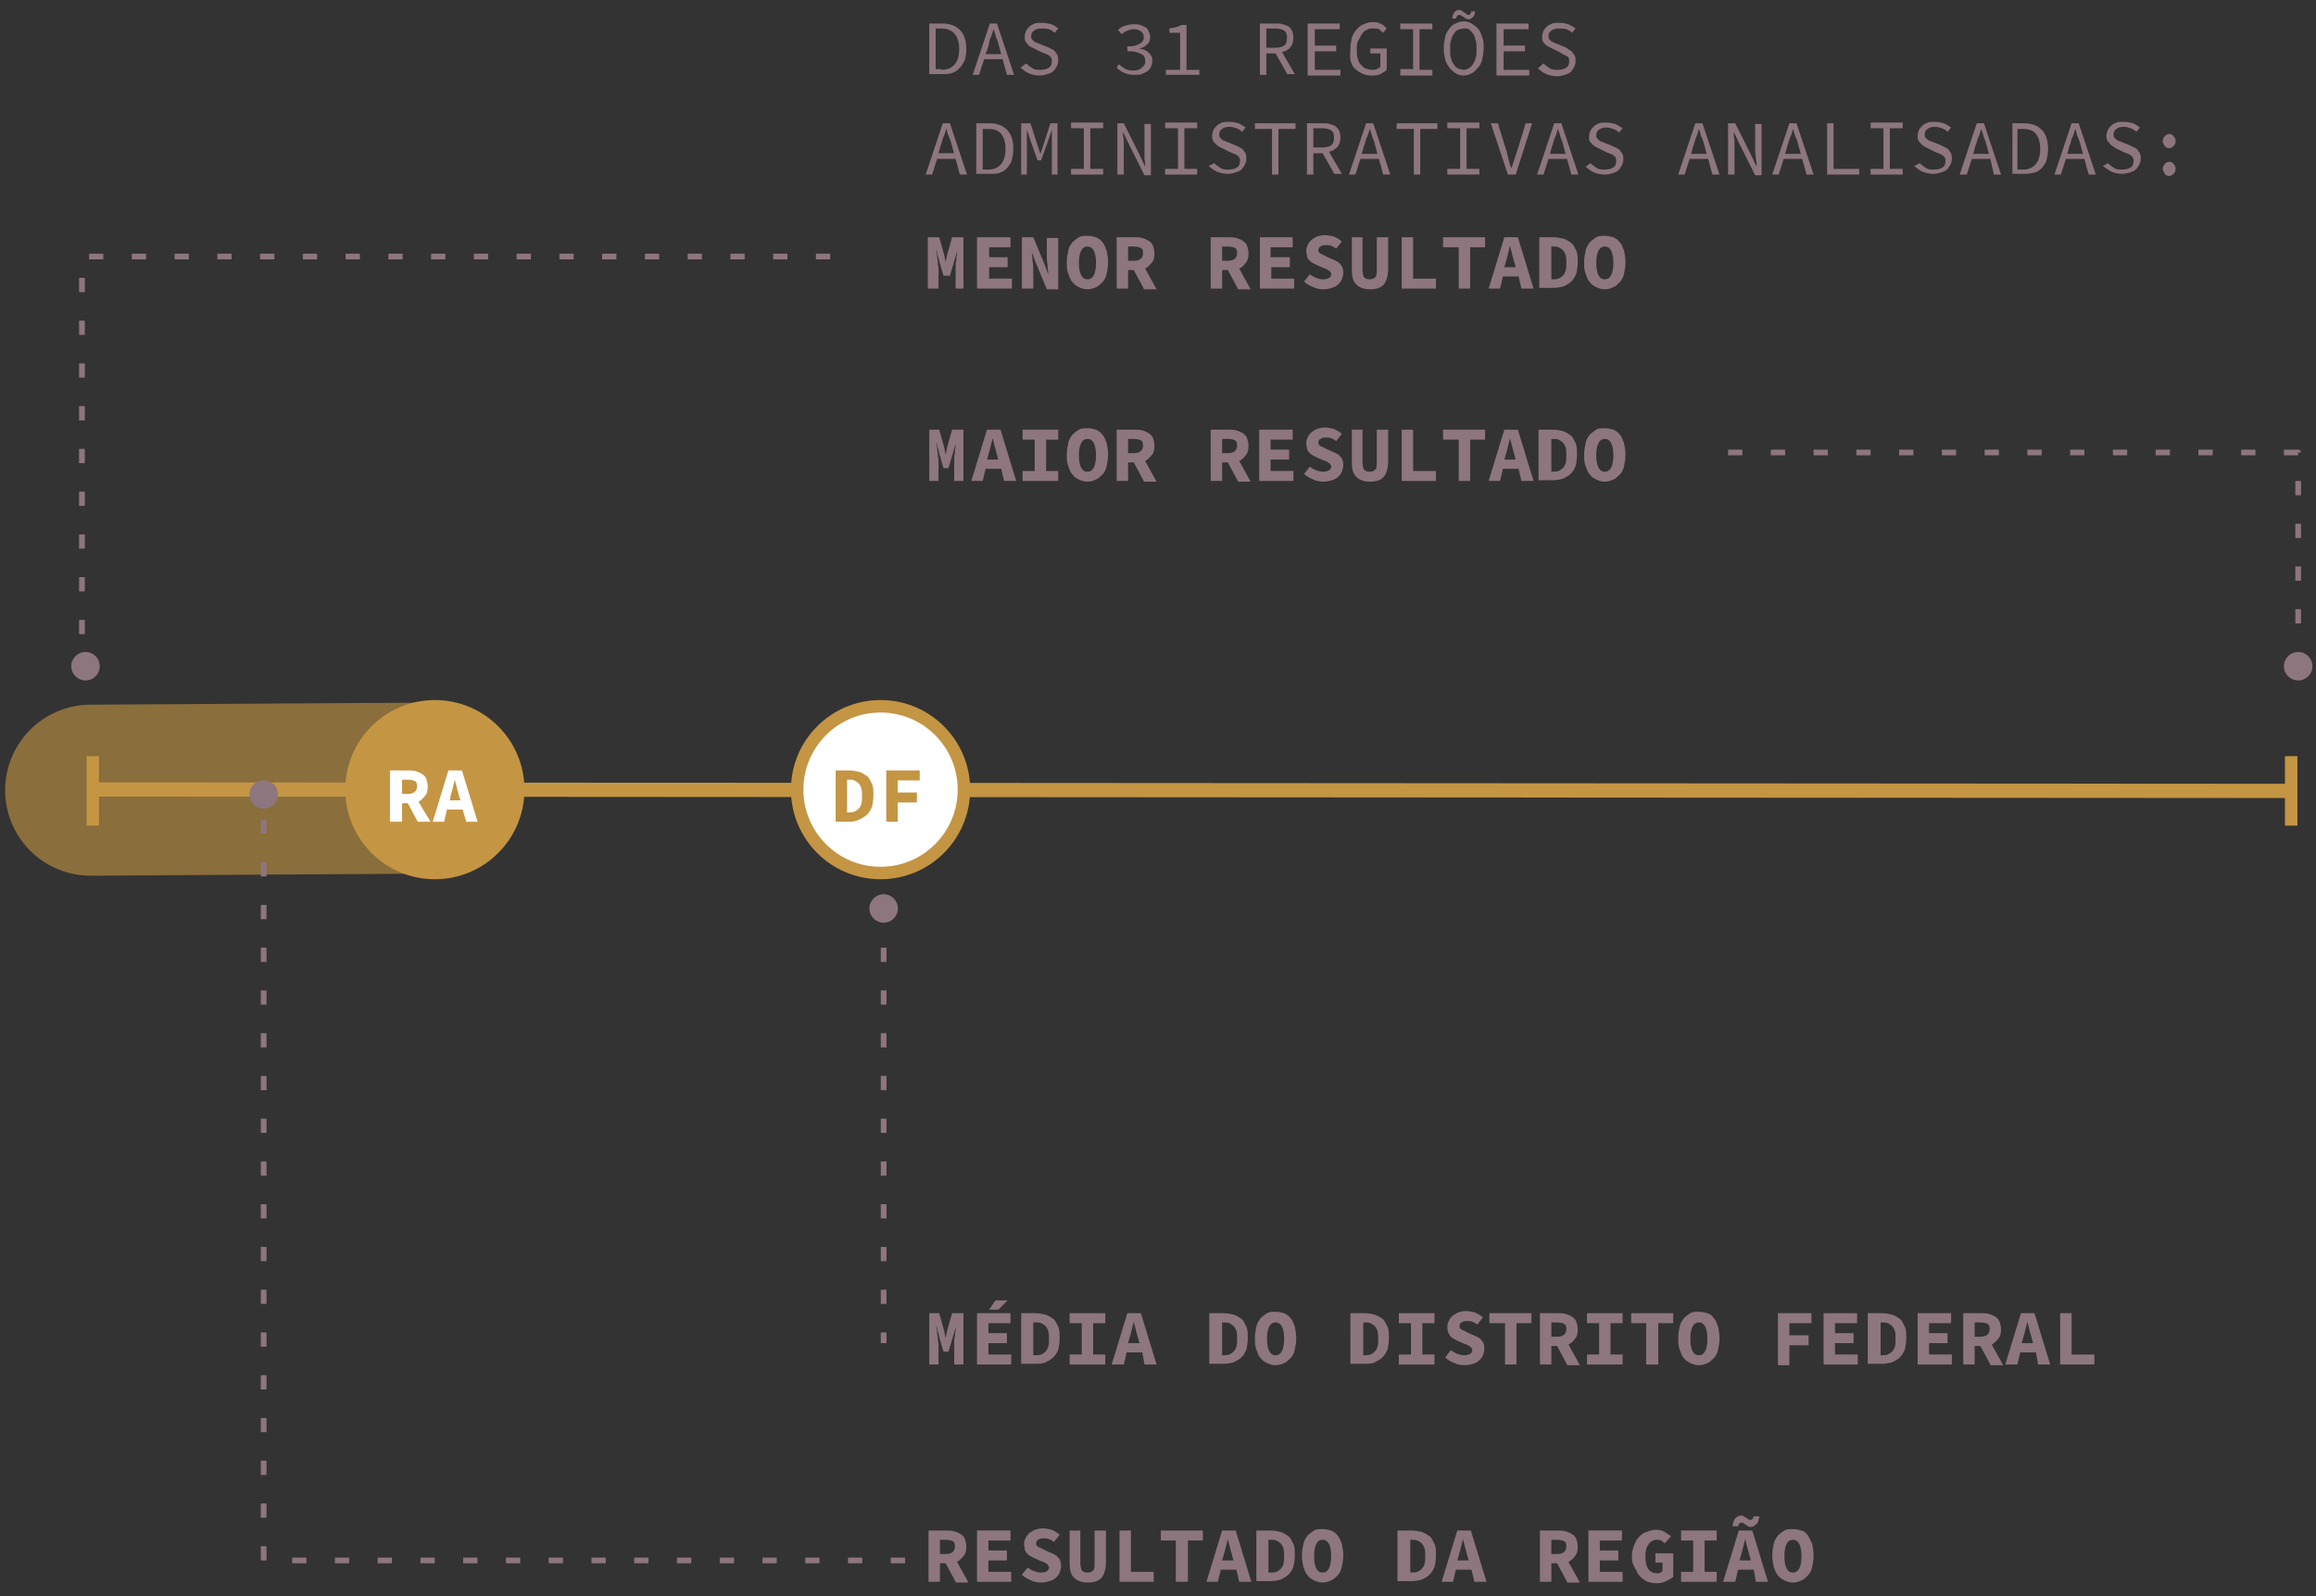 <?xml version="1.0" encoding="utf-8"?>
<!-- Generator: Adobe Illustrator 24.1.2, SVG Export Plug-In . SVG Version: 6.00 Build 0)  -->
<svg version="1.1" id="Layer_1" xmlns="http://www.w3.org/2000/svg" xmlns:xlink="http://www.w3.org/1999/xlink" x="0px" y="0px"
	 viewBox="0 0 325 224" style="enable-background:new 0 0 325 224;" xml:space="preserve">
<rect x="0" y="0" width="325" height="224" fill="#333333" stroke="none"/>
<style type="text/css">
	.st0{fill:none;stroke:#C49543;stroke-width:2;}
	.st1{fill:none;stroke:#C49543;stroke-width:1.75;stroke-linecap:square;}
	.st2{opacity:0.604;fill:none;stroke:#C49543;stroke-width:24;stroke-linecap:round;enable-background:new    ;}
	.st3{fill-rule:evenodd;clip-rule:evenodd;fill:#FFFFFF;stroke:#C49543;stroke-width:1.75;}
	.st4{enable-background:new    ;}
	.st5{fill:#C49543;}
	.st6{fill-rule:evenodd;clip-rule:evenodd;fill:#C49543;stroke:#C49543;stroke-width:1.75;}
	.st7{fill:#FFFFFF;}
	.st8{fill:#8D767E;}
	.st9{fill:none;stroke:#8D767E;stroke-width:0.8;stroke-linejoin:round;stroke-dasharray:2,4;}
	.st10{fill-rule:evenodd;clip-rule:evenodd;fill:#8D767E;}
</style>
<desc>Created with Sketch.</desc>
<g id="Page-1">
	<g id="_x32_020-07-30_x5F_como-ler-df" transform="translate(-966, -773)">
		<g id="Group-44" transform="translate(976, 772)">
			<g id="Group-22">
				<g id="Group-9">
					<g id="Group-20" transform="translate(2.319, 97)">
						<line id="Line-8-Copy-5" class="st0" x1="309.7" y1="15" x2="0.4" y2="14.8"/>
						<line id="Line-8-Copy" class="st1" x1="0.7" y1="11" x2="0.7" y2="19"/>
						<line id="Line-8-Copy-2" class="st1" x1="309.2" y1="11" x2="309.2" y2="19"/>
						<line id="Line-8-Copy-3" class="st2" x1="49.1" y1="14.6" x2="0.4" y2="14.9"/>
						<g id="estado" transform="translate(97.223, 0)">
							<g id="Group-14" transform="translate(0, 0.421)">
								<g id="pin-domain_x2F_1-copy" transform="translate(0.526, 0.421)">
									<g id="Group-18-Copy" transform="translate(0.898, 0.481)">
										<circle id="Oval-Copy" class="st3" cx="12.6" cy="13.5" r="11.7"/>
										<g class="st4">
											<path class="st5" d="M6.3,10.8h1.9c0.5,0,1,0.1,1.4,0.2s0.8,0.4,1.1,0.6s0.5,0.7,0.7,1.1s0.2,1,0.2,1.6s-0.1,1.2-0.2,1.6
												c-0.2,0.5-0.4,0.8-0.7,1.1c-0.3,0.3-0.7,0.5-1.1,0.7S8.8,18,8.3,18h-2V10.8z M8.1,16.7c0.3,0,0.5,0,0.8-0.1
												c0.2-0.1,0.4-0.2,0.6-0.4c0.2-0.2,0.3-0.4,0.4-0.7c0.1-0.3,0.1-0.7,0.1-1.1c0-0.4,0-0.8-0.1-1.1s-0.2-0.5-0.4-0.7
												c-0.2-0.2-0.4-0.3-0.6-0.4s-0.5-0.1-0.8-0.1H7.9v4.6H8.1z"/>
											<path class="st5" d="M13.4,10.8h4.7v1.4H15v1.7h2.7v1.4H15V18h-1.6V10.8z"/>
										</g>
									</g>
								</g>
							</g>
						</g>
						<g id="capital-copy" transform="translate(34.574, 0)">
							<g id="Group-39" transform="translate(0.592, 0.111)">
								<g id="pin-domain_x2F_1-copy-2" transform="translate(0.04, 0.731)">
									<g id="Group-18-Copy_1_" transform="translate(0.898, 0.481)">
										<circle id="Oval-Copy_1_" class="st6" cx="12.6" cy="13.5" r="11.7"/>
										<g class="st4">
											<path class="st7" d="M10.2,18l-1.4-2.6H8V18H6.3v-7.2h2.5c0.4,0,0.7,0,1.1,0.1c0.3,0.1,0.6,0.2,0.9,0.4s0.5,0.4,0.6,0.7
												c0.1,0.3,0.2,0.6,0.2,1.1c0,0.5-0.1,1-0.4,1.3s-0.5,0.6-0.9,0.8L12,18H10.2z M8,14.1h0.8c0.9,0,1.3-0.4,1.3-1.1
												c0-0.4-0.1-0.6-0.3-0.7c-0.2-0.1-0.5-0.2-1-0.2H8V14.1z"/>
											<path class="st7" d="M16.5,16.3h-2.2L13.9,18h-1.6l2.2-7.2h1.9l2.2,7.2H17L16.5,16.3z M16.2,15L16,14.4
												c-0.1-0.4-0.2-0.7-0.3-1.1c-0.1-0.4-0.2-0.8-0.3-1.2h0c-0.1,0.4-0.2,0.8-0.3,1.2c-0.1,0.4-0.2,0.8-0.3,1.1L14.7,15H16.2z
												"/>
										</g>
									</g>
								</g>
							</g>
						</g>
					</g>
					<g class="st4">
						<path class="st8" d="M120.2,185.3h1.6l0.7,2.5l0.2,1h0l0.2-1l0.7-2.5h1.6v7.2h-1.3v-2.3c0-0.2,0-0.4,0-0.7
							c0-0.3,0-0.6,0.1-0.9c0-0.3,0-0.6,0.1-0.9c0-0.3,0-0.5,0.1-0.7h0l-0.6,2l-0.5,1.7h-0.7l-0.5-1.7l-0.5-2h0c0,0.2,0,0.4,0.1,0.7
							c0,0.3,0,0.6,0.1,0.9c0,0.3,0,0.6,0.1,0.9c0,0.3,0,0.5,0,0.7v2.3h-1.3V185.3z"/>
						<path class="st8" d="M127.1,185.3h4.7v1.4h-3.1v1.4h2.6v1.4h-2.6v1.6h3.2v1.4h-4.8V185.3z M130.1,184.8h-1.3l0.9-1.3h1.7
							L130.1,184.8z"/>
						<path class="st8" d="M133.4,185.3h1.9c0.5,0,1,0.1,1.4,0.2s0.8,0.4,1.1,0.6s0.5,0.7,0.7,1.1s0.2,1,0.2,1.6s-0.1,1.2-0.2,1.6
							c-0.2,0.5-0.4,0.8-0.7,1.1c-0.3,0.3-0.7,0.5-1.1,0.7s-0.9,0.2-1.4,0.2h-2V185.3z M135.3,191.2c0.3,0,0.5,0,0.8-0.1
							c0.2-0.1,0.4-0.2,0.6-0.4s0.3-0.4,0.4-0.7c0.1-0.3,0.1-0.7,0.1-1.1c0-0.4,0-0.8-0.1-1.1s-0.2-0.5-0.4-0.7
							c-0.2-0.2-0.4-0.3-0.6-0.4s-0.5-0.1-0.8-0.1H135v4.6H135.3z"/>
						<path class="st8" d="M140.1,191.1h1.7v-4.4h-1.7v-1.4h5v1.4h-1.7v4.4h1.7v1.4h-5V191.1z"/>
						<path class="st8" d="M150.3,190.8h-2.2l-0.4,1.7H146l2.2-7.2h1.9l2.2,7.2h-1.7L150.3,190.8z M149.9,189.5l-0.2-0.7
							c-0.1-0.4-0.2-0.7-0.3-1.1c-0.1-0.4-0.2-0.8-0.3-1.2h0c-0.1,0.4-0.2,0.8-0.3,1.2c-0.1,0.4-0.2,0.8-0.3,1.1l-0.2,0.7H149.9z"/>
						<path class="st8" d="M159.8,185.3h1.9c0.5,0,1,0.1,1.4,0.2s0.8,0.4,1.1,0.6s0.5,0.7,0.7,1.1c0.2,0.4,0.2,1,0.2,1.6
							s-0.1,1.2-0.2,1.6c-0.2,0.5-0.4,0.8-0.7,1.1s-0.7,0.5-1.1,0.7c-0.4,0.1-0.9,0.2-1.4,0.2h-2V185.3z M161.7,191.2
							c0.3,0,0.5,0,0.8-0.1c0.2-0.1,0.4-0.2,0.6-0.4s0.3-0.4,0.4-0.7c0.1-0.3,0.1-0.7,0.1-1.1c0-0.4,0-0.8-0.1-1.1s-0.2-0.5-0.4-0.7
							c-0.2-0.2-0.4-0.3-0.6-0.4c-0.2-0.1-0.5-0.1-0.8-0.1h-0.2v4.6H161.7z"/>
						<path class="st8" d="M169,192.6c-0.4,0-0.8-0.1-1.2-0.3c-0.4-0.2-0.7-0.4-0.9-0.7c-0.3-0.3-0.4-0.7-0.6-1.2s-0.2-1-0.2-1.6
							s0.1-1.1,0.2-1.6s0.3-0.8,0.6-1.2c0.3-0.3,0.6-0.5,0.9-0.7s0.7-0.2,1.2-0.2s0.8,0.1,1.2,0.2c0.4,0.2,0.7,0.4,0.9,0.7
							c0.3,0.3,0.4,0.7,0.6,1.2c0.1,0.5,0.2,1,0.2,1.6c0,0.6-0.1,1.1-0.2,1.6c-0.1,0.5-0.3,0.9-0.6,1.2c-0.3,0.3-0.6,0.6-0.9,0.7
							C169.8,192.5,169.4,192.6,169,192.6z M169,191.2c0.4,0,0.7-0.2,0.9-0.6c0.2-0.4,0.3-1,0.3-1.7c0-0.7-0.1-1.3-0.3-1.7
							c-0.2-0.4-0.5-0.6-0.9-0.6s-0.7,0.2-0.9,0.6s-0.3,1-0.3,1.7c0,0.7,0.1,1.3,0.3,1.7S168.6,191.2,169,191.2z"/>
						<path class="st8" d="M179.6,185.3h1.9c0.5,0,1,0.1,1.4,0.2c0.4,0.1,0.8,0.4,1.1,0.6s0.5,0.7,0.7,1.1s0.2,1,0.2,1.6
							s-0.1,1.2-0.2,1.6c-0.2,0.5-0.4,0.8-0.7,1.1s-0.7,0.5-1.1,0.7s-0.9,0.2-1.4,0.2h-2V185.3z M181.5,191.2c0.3,0,0.5,0,0.8-0.1
							c0.2-0.1,0.4-0.2,0.6-0.4c0.2-0.2,0.3-0.4,0.4-0.7c0.1-0.3,0.1-0.7,0.1-1.1c0-0.4,0-0.8-0.1-1.1s-0.2-0.5-0.4-0.7
							c-0.2-0.2-0.4-0.3-0.6-0.4s-0.5-0.1-0.8-0.1h-0.2v4.6H181.5z"/>
						<path class="st8" d="M186.3,191.1h1.7v-4.4h-1.7v-1.4h5v1.4h-1.7v4.4h1.7v1.4h-5V191.1z"/>
						<path class="st8" d="M193.6,190.5c0.3,0.2,0.6,0.4,0.9,0.5c0.3,0.1,0.6,0.2,1,0.2c0.4,0,0.6-0.1,0.8-0.2
							c0.2-0.1,0.3-0.3,0.3-0.5c0-0.1,0-0.2-0.1-0.3c-0.1-0.1-0.1-0.2-0.2-0.2c-0.1-0.1-0.2-0.1-0.3-0.2c-0.1-0.1-0.3-0.1-0.5-0.2
							l-0.9-0.4c-0.2-0.1-0.4-0.2-0.6-0.3s-0.4-0.3-0.5-0.4c-0.1-0.2-0.2-0.3-0.3-0.6s-0.1-0.4-0.1-0.7c0-0.3,0.1-0.6,0.2-0.8
							c0.1-0.3,0.3-0.5,0.5-0.7c0.2-0.2,0.5-0.3,0.8-0.5c0.3-0.1,0.7-0.2,1.1-0.2c0.4,0,0.9,0.1,1.3,0.2c0.4,0.2,0.8,0.4,1.1,0.7
							l-0.8,1c-0.2-0.2-0.5-0.3-0.7-0.4c-0.2-0.1-0.5-0.1-0.8-0.1c-0.3,0-0.6,0.1-0.7,0.2c-0.2,0.1-0.3,0.3-0.3,0.5
							c0,0.2,0.1,0.4,0.3,0.5c0.2,0.1,0.5,0.2,0.8,0.4l0.9,0.4c0.5,0.2,0.9,0.4,1.1,0.7c0.3,0.3,0.4,0.7,0.4,1.2
							c0,0.3-0.1,0.6-0.2,0.9s-0.3,0.5-0.5,0.7c-0.2,0.2-0.5,0.4-0.9,0.5c-0.3,0.1-0.7,0.2-1.2,0.2c-0.5,0-1-0.1-1.4-0.3
							c-0.5-0.2-0.9-0.4-1.3-0.8L193.6,190.5z"/>
						<path class="st8" d="M201.2,186.7H199v-1.4h5.9v1.4h-2.1v5.8h-1.6V186.7z"/>
						<path class="st8" d="M209.9,192.5l-1.4-2.6h-0.8v2.6h-1.6v-7.2h2.5c0.4,0,0.7,0,1.1,0.1c0.3,0.1,0.6,0.2,0.9,0.4
							s0.5,0.4,0.6,0.7s0.2,0.6,0.2,1.1c0,0.5-0.1,1-0.4,1.3c-0.2,0.3-0.5,0.6-0.9,0.8l1.6,2.9H209.9z M207.7,188.6h0.8
							c0.9,0,1.3-0.4,1.3-1.1c0-0.4-0.1-0.6-0.3-0.7c-0.2-0.1-0.5-0.2-1-0.2h-0.8V188.6z"/>
						<path class="st8" d="M212.7,191.1h1.7v-4.4h-1.7v-1.4h5v1.4H216v4.4h1.7v1.4h-5V191.1z"/>
						<path class="st8" d="M221,186.7h-2.1v-1.4h5.9v1.4h-2.1v5.8H221V186.7z"/>
						<path class="st8" d="M228.4,192.6c-0.4,0-0.8-0.1-1.2-0.3c-0.4-0.2-0.7-0.4-0.9-0.7c-0.3-0.3-0.4-0.7-0.6-1.2s-0.2-1-0.2-1.6
							s0.1-1.1,0.2-1.6s0.3-0.8,0.6-1.2c0.3-0.3,0.6-0.5,0.9-0.7s0.7-0.2,1.2-0.2s0.8,0.1,1.2,0.2s0.7,0.4,0.9,0.7
							c0.3,0.3,0.4,0.7,0.6,1.2c0.1,0.5,0.2,1,0.2,1.6c0,0.6-0.1,1.1-0.2,1.6c-0.1,0.5-0.3,0.9-0.6,1.2c-0.3,0.3-0.6,0.6-0.9,0.7
							C229.2,192.5,228.8,192.6,228.4,192.6z M228.4,191.2c0.4,0,0.7-0.2,0.9-0.6c0.2-0.4,0.3-1,0.3-1.7c0-0.7-0.1-1.3-0.3-1.7
							c-0.2-0.4-0.5-0.6-0.9-0.6s-0.7,0.2-0.9,0.6c-0.2,0.4-0.3,1-0.3,1.7c0,0.7,0.1,1.3,0.3,1.7C227.7,191,228,191.2,228.4,191.2z"
							/>
						<path class="st8" d="M239.5,185.3h4.7v1.4h-3.1v1.7h2.7v1.4h-2.7v2.8h-1.6V185.3z"/>
						<path class="st8" d="M245.9,185.3h4.7v1.4h-3.1v1.4h2.6v1.4h-2.6v1.6h3.2v1.4h-4.8V185.3z"/>
						<path class="st8" d="M252.2,185.3h1.9c0.5,0,1,0.1,1.4,0.2s0.8,0.4,1.1,0.6s0.5,0.7,0.7,1.1c0.2,0.4,0.2,1,0.2,1.6
							s-0.1,1.2-0.2,1.6c-0.2,0.5-0.4,0.8-0.7,1.1s-0.7,0.5-1.1,0.7c-0.4,0.1-0.9,0.2-1.4,0.2h-2V185.3z M254.1,191.2
							c0.3,0,0.5,0,0.8-0.1c0.2-0.1,0.4-0.2,0.6-0.4s0.3-0.4,0.4-0.7c0.1-0.3,0.1-0.7,0.1-1.1c0-0.4,0-0.8-0.1-1.1s-0.2-0.5-0.4-0.7
							c-0.2-0.2-0.4-0.3-0.6-0.4c-0.2-0.1-0.5-0.1-0.8-0.1h-0.2v4.6H254.1z"/>
						<path class="st8" d="M259.1,185.3h4.7v1.4h-3.1v1.4h2.6v1.4h-2.6v1.6h3.2v1.4h-4.8V185.3z"/>
						<path class="st8" d="M269.3,192.5l-1.4-2.6h-0.8v2.6h-1.6v-7.2h2.5c0.4,0,0.7,0,1.1,0.1c0.3,0.1,0.6,0.2,0.9,0.4
							c0.3,0.2,0.5,0.4,0.6,0.7s0.2,0.6,0.2,1.1c0,0.5-0.1,1-0.4,1.3s-0.5,0.6-0.9,0.8l1.6,2.9H269.3z M267.1,188.6h0.8
							c0.9,0,1.3-0.4,1.3-1.1c0-0.4-0.1-0.6-0.3-0.7c-0.2-0.1-0.5-0.2-1-0.2h-0.8V188.6z"/>
						<path class="st8" d="M275.7,190.8h-2.2l-0.4,1.7h-1.7l2.2-7.2h1.9l2.2,7.2h-1.7L275.7,190.8z M275.3,189.5l-0.2-0.7
							c-0.1-0.4-0.2-0.7-0.3-1.1c-0.1-0.4-0.2-0.8-0.3-1.2h0c-0.1,0.4-0.2,0.8-0.3,1.2s-0.2,0.8-0.3,1.1l-0.2,0.7H275.3z"/>
						<path class="st8" d="M279.1,185.3h1.6v5.8h3.2v1.4h-4.8V185.3z"/>
					</g>
					<g class="st4">
						<path class="st8" d="M124.1,223l-1.4-2.6h-0.8v2.6h-1.6v-7.2h2.5c0.4,0,0.7,0,1.1,0.1c0.3,0.1,0.6,0.2,0.9,0.4
							s0.5,0.4,0.6,0.7c0.1,0.3,0.2,0.6,0.2,1.1c0,0.5-0.1,1-0.4,1.3s-0.5,0.6-0.9,0.8l1.6,2.9H124.1z M121.9,219.1h0.8
							c0.9,0,1.3-0.4,1.3-1.1c0-0.4-0.1-0.6-0.3-0.7c-0.2-0.1-0.5-0.2-1-0.2h-0.8V219.1z"/>
						<path class="st8" d="M127.1,215.8h4.7v1.4h-3.1v1.4h2.6v1.4h-2.6v1.6h3.2v1.4h-4.8V215.8z"/>
						<path class="st8" d="M134.2,221c0.3,0.2,0.6,0.4,0.9,0.5c0.3,0.1,0.6,0.2,1,0.2c0.4,0,0.6-0.1,0.8-0.2
							c0.2-0.1,0.3-0.3,0.3-0.5c0-0.1,0-0.2-0.1-0.3c-0.1-0.1-0.1-0.2-0.2-0.2c-0.1-0.1-0.2-0.1-0.3-0.2c-0.1-0.1-0.3-0.1-0.5-0.2
							l-0.9-0.4c-0.2-0.1-0.4-0.2-0.6-0.3s-0.4-0.3-0.5-0.4c-0.1-0.2-0.3-0.3-0.3-0.6s-0.1-0.4-0.1-0.7c0-0.3,0.1-0.6,0.2-0.8
							c0.1-0.3,0.3-0.5,0.5-0.7s0.5-0.3,0.8-0.5c0.3-0.1,0.7-0.2,1.1-0.2c0.4,0,0.9,0.1,1.3,0.2c0.4,0.2,0.8,0.4,1.1,0.7l-0.8,1
							c-0.2-0.2-0.5-0.3-0.7-0.4c-0.2-0.1-0.5-0.1-0.8-0.1c-0.3,0-0.6,0.1-0.7,0.2c-0.2,0.1-0.3,0.3-0.3,0.5c0,0.2,0.1,0.4,0.3,0.5
							c0.2,0.1,0.5,0.2,0.8,0.4l0.9,0.4c0.5,0.2,0.9,0.4,1.1,0.7c0.3,0.3,0.4,0.7,0.4,1.2c0,0.3-0.1,0.6-0.2,0.9
							c-0.1,0.3-0.3,0.5-0.5,0.7c-0.2,0.2-0.5,0.4-0.9,0.5s-0.7,0.2-1.2,0.2c-0.5,0-1-0.1-1.4-0.3c-0.5-0.2-0.9-0.4-1.3-0.8
							L134.2,221z"/>
						<path class="st8" d="M140,215.8h1.6v4.6c0,0.4,0.1,0.8,0.2,1c0.2,0.2,0.4,0.3,0.8,0.3s0.6-0.1,0.8-0.3c0.2-0.2,0.2-0.6,0.2-1
							v-4.6h1.6v4.4c0,0.9-0.2,1.7-0.6,2.2c-0.4,0.5-1.1,0.7-1.9,0.7c-0.9,0-1.5-0.2-2-0.7s-0.6-1.2-0.6-2.2V215.8z"/>
						<path class="st8" d="M147.1,215.8h1.6v5.8h3.2v1.4h-4.8V215.8z"/>
						<path class="st8" d="M155,217.2h-2.1v-1.4h5.9v1.4h-2.1v5.8H155V217.2z"/>
						<path class="st8" d="M163.5,221.3h-2.2l-0.4,1.7h-1.6l2.2-7.2h1.9l2.2,7.2h-1.7L163.5,221.3z M163.1,220l-0.2-0.7
							c-0.1-0.4-0.2-0.7-0.3-1.1c-0.1-0.4-0.2-0.8-0.3-1.2h0c-0.1,0.4-0.2,0.8-0.3,1.2c-0.1,0.4-0.2,0.8-0.3,1.1l-0.2,0.7H163.1z"/>
						<path class="st8" d="M166.4,215.8h1.9c0.5,0,1,0.1,1.4,0.2s0.8,0.4,1.1,0.6s0.5,0.7,0.7,1.1c0.2,0.4,0.2,1,0.2,1.6
							s-0.1,1.2-0.2,1.6c-0.2,0.5-0.4,0.8-0.7,1.1s-0.7,0.5-1.1,0.7c-0.4,0.1-0.9,0.2-1.4,0.2h-2V215.8z M168.3,221.7
							c0.3,0,0.5,0,0.8-0.1c0.2-0.1,0.4-0.2,0.6-0.4s0.3-0.4,0.4-0.7c0.1-0.3,0.1-0.7,0.1-1.1c0-0.4,0-0.8-0.1-1.1s-0.2-0.5-0.4-0.7
							c-0.2-0.2-0.4-0.3-0.6-0.4c-0.2-0.1-0.5-0.1-0.8-0.1H168v4.6H168.3z"/>
						<path class="st8" d="M175.6,223.1c-0.4,0-0.8-0.1-1.2-0.3c-0.4-0.2-0.7-0.4-0.9-0.7c-0.3-0.3-0.4-0.7-0.6-1.2
							c-0.1-0.5-0.2-1-0.2-1.6s0.1-1.1,0.2-1.6c0.1-0.5,0.3-0.8,0.6-1.2c0.3-0.3,0.6-0.5,0.9-0.7s0.7-0.2,1.2-0.2
							c0.4,0,0.8,0.1,1.2,0.2c0.4,0.2,0.7,0.4,0.9,0.7c0.3,0.3,0.4,0.7,0.6,1.2c0.1,0.5,0.2,1,0.2,1.6c0,0.6-0.1,1.1-0.2,1.6
							s-0.3,0.9-0.6,1.2c-0.3,0.3-0.6,0.6-0.9,0.7C176.4,223,176,223.1,175.6,223.1z M175.6,221.7c0.4,0,0.7-0.2,0.9-0.6
							c0.2-0.4,0.3-1,0.3-1.7c0-0.7-0.1-1.3-0.3-1.7c-0.2-0.4-0.5-0.6-0.9-0.6c-0.4,0-0.7,0.2-0.9,0.6c-0.2,0.4-0.3,1-0.3,1.7
							c0,0.7,0.1,1.3,0.3,1.7C174.9,221.5,175.2,221.7,175.6,221.7z"/>
						<path class="st8" d="M186.2,215.8h1.9c0.5,0,1,0.1,1.4,0.2s0.8,0.4,1.1,0.6s0.5,0.7,0.7,1.1c0.2,0.4,0.2,1,0.2,1.6
							s-0.1,1.2-0.2,1.6c-0.2,0.5-0.4,0.8-0.7,1.1c-0.3,0.3-0.7,0.5-1.1,0.7c-0.4,0.1-0.9,0.2-1.4,0.2h-2V215.8z M188.1,221.7
							c0.3,0,0.5,0,0.8-0.1c0.2-0.1,0.4-0.2,0.6-0.4s0.3-0.4,0.4-0.7c0.1-0.3,0.1-0.7,0.1-1.1c0-0.4,0-0.8-0.1-1.1s-0.2-0.5-0.4-0.7
							c-0.2-0.2-0.4-0.3-0.6-0.4c-0.2-0.1-0.5-0.1-0.8-0.1h-0.2v4.6H188.1z"/>
						<path class="st8" d="M196.5,221.3h-2.2l-0.4,1.7h-1.6l2.2-7.2h1.9l2.2,7.2h-1.7L196.5,221.3z M196.1,220l-0.2-0.7
							c-0.1-0.4-0.2-0.7-0.3-1.1c-0.1-0.4-0.2-0.8-0.3-1.2h0c-0.1,0.4-0.2,0.8-0.3,1.2c-0.1,0.4-0.2,0.8-0.3,1.1l-0.2,0.7H196.1z"/>
						<path class="st8" d="M209.9,223l-1.4-2.6h-0.8v2.6h-1.6v-7.2h2.5c0.4,0,0.7,0,1.1,0.1c0.3,0.1,0.6,0.2,0.9,0.4
							s0.5,0.4,0.6,0.7s0.2,0.6,0.2,1.1c0,0.5-0.1,1-0.4,1.3c-0.2,0.3-0.5,0.6-0.9,0.8l1.6,2.9H209.9z M207.7,219.1h0.8
							c0.9,0,1.3-0.4,1.3-1.1c0-0.4-0.1-0.6-0.3-0.7c-0.2-0.1-0.5-0.2-1-0.2h-0.8V219.1z"/>
						<path class="st8" d="M212.9,215.8h4.7v1.4h-3.1v1.4h2.6v1.4h-2.6v1.6h3.2v1.4h-4.8V215.8z"/>
						<path class="st8" d="M219,219.5c0-0.6,0.1-1.1,0.3-1.6c0.2-0.5,0.4-0.9,0.7-1.2c0.3-0.3,0.6-0.6,1.1-0.7
							c0.4-0.2,0.8-0.3,1.3-0.3c0.5,0,0.9,0.1,1.2,0.3c0.3,0.2,0.6,0.4,0.9,0.6l-0.9,1c-0.2-0.2-0.3-0.3-0.5-0.4
							c-0.2-0.1-0.4-0.1-0.7-0.1c-0.2,0-0.5,0.1-0.6,0.2c-0.2,0.1-0.4,0.3-0.5,0.5s-0.3,0.4-0.3,0.7c-0.1,0.3-0.1,0.6-0.1,1
							c0,0.7,0.1,1.3,0.4,1.7c0.3,0.4,0.7,0.6,1.3,0.6c0.1,0,0.3,0,0.4-0.1c0.1,0,0.2-0.1,0.3-0.2v-1.2h-1V219h2.5v3.3
							c-0.2,0.2-0.6,0.4-1,0.6s-0.8,0.3-1.3,0.3s-0.9-0.1-1.3-0.2c-0.4-0.2-0.7-0.4-1-0.7c-0.3-0.3-0.5-0.7-0.7-1.1
							C219.1,220.6,219,220.1,219,219.5z"/>
						<path class="st8" d="M225.9,221.6h1.7v-4.4h-1.7v-1.4h5v1.4h-1.7v4.4h1.7v1.4h-5V221.6z"/>
						<path class="st8" d="M236.1,221.3h-2.2l-0.4,1.7h-1.7l2.2-7.2h1.9l2.2,7.2h-1.7L236.1,221.3z M235.7,215.3
							c-0.1,0-0.3,0-0.4-0.1c-0.1-0.1-0.2-0.1-0.3-0.2c-0.1-0.1-0.2-0.1-0.3-0.2c-0.1-0.1-0.2-0.1-0.3-0.1c-0.1,0-0.2,0-0.3,0.1
							s-0.1,0.2-0.2,0.4h-0.8c0.1-0.5,0.2-0.9,0.4-1.1c0.2-0.2,0.5-0.4,0.8-0.4c0.1,0,0.3,0,0.4,0.1c0.1,0.1,0.2,0.1,0.3,0.2
							s0.2,0.1,0.3,0.2c0.1,0.1,0.2,0.1,0.3,0.1c0.1,0,0.2,0,0.3-0.1c0.1-0.1,0.1-0.2,0.2-0.4h0.8c-0.1,0.5-0.2,0.9-0.4,1.1
							C236.2,215.1,236,215.3,235.7,215.3z M235.7,220l-0.2-0.7c-0.1-0.4-0.2-0.7-0.3-1.1c-0.1-0.4-0.2-0.8-0.3-1.2h0
							c-0.1,0.4-0.2,0.8-0.3,1.2s-0.2,0.8-0.3,1.1l-0.2,0.7H235.7z"/>
						<path class="st8" d="M241.6,223.1c-0.4,0-0.8-0.1-1.2-0.3c-0.4-0.2-0.7-0.4-0.9-0.7c-0.3-0.3-0.4-0.7-0.6-1.2
							c-0.1-0.5-0.2-1-0.2-1.6s0.1-1.1,0.2-1.6c0.1-0.5,0.3-0.8,0.6-1.2c0.3-0.3,0.6-0.5,0.9-0.7s0.7-0.2,1.2-0.2
							c0.4,0,0.8,0.1,1.2,0.2s0.7,0.4,0.9,0.7s0.4,0.7,0.6,1.2c0.1,0.5,0.2,1,0.2,1.6c0,0.6-0.1,1.1-0.2,1.6
							c-0.1,0.5-0.3,0.9-0.6,1.2c-0.3,0.3-0.6,0.6-0.9,0.7C242.4,223,242,223.1,241.6,223.1z M241.6,221.7c0.4,0,0.7-0.2,0.9-0.6
							s0.3-1,0.3-1.7c0-0.7-0.1-1.3-0.3-1.7s-0.5-0.6-0.9-0.6c-0.4,0-0.7,0.2-0.9,0.6c-0.2,0.4-0.3,1-0.3,1.7c0,0.7,0.1,1.3,0.3,1.7
							C240.9,221.5,241.2,221.7,241.6,221.7z"/>
					</g>
					<g id="Group-34" transform="translate(119, 0)">
						<g class="st4">
							<path class="st8" d="M1.2,34.3h1.6l0.7,2.5l0.2,1h0l0.2-1l0.7-2.5h1.6v7.2H5.1v-2.3c0-0.2,0-0.4,0-0.7c0-0.3,0-0.6,0.1-0.9
								c0-0.3,0-0.6,0.1-0.9c0-0.3,0-0.5,0.1-0.7h0l-0.6,2l-0.5,1.7H3.4l-0.5-1.7l-0.5-2h0c0,0.2,0,0.4,0.1,0.7c0,0.3,0,0.6,0.1,0.9
								c0,0.3,0,0.6,0.1,0.9c0,0.3,0,0.5,0,0.7v2.3H1.2V34.3z"/>
							<path class="st8" d="M8.1,34.3h4.7v1.4H9.8v1.4h2.6v1.4H9.8v1.6H13v1.4H8.1V34.3z"/>
							<path class="st8" d="M14.4,34.3h1.6l1.5,3.6l0.6,1.6h0c0-0.4-0.1-0.8-0.1-1.3c-0.1-0.5-0.1-0.9-0.1-1.3v-2.5h1.6v7.2h-1.6
								l-1.5-3.6l-0.6-1.6h0c0,0.4,0.1,0.8,0.1,1.3c0.1,0.5,0.1,0.9,0.1,1.3v2.5h-1.6V34.3z"/>
							<path class="st8" d="M23.6,41.6c-0.4,0-0.8-0.1-1.2-0.3c-0.4-0.2-0.7-0.4-0.9-0.7c-0.3-0.3-0.4-0.7-0.6-1.2s-0.2-1-0.2-1.6
								s0.1-1.1,0.2-1.6s0.3-0.8,0.6-1.2c0.3-0.3,0.6-0.5,0.9-0.7s0.7-0.2,1.2-0.2s0.8,0.1,1.2,0.2c0.4,0.2,0.7,0.4,0.9,0.7
								c0.3,0.3,0.4,0.7,0.6,1.2c0.1,0.5,0.2,1,0.2,1.6c0,0.6-0.1,1.1-0.2,1.6c-0.1,0.5-0.3,0.9-0.6,1.2c-0.3,0.3-0.6,0.6-0.9,0.7
								C24.4,41.5,24,41.6,23.6,41.6z M23.6,40.2c0.4,0,0.7-0.2,0.9-0.6c0.2-0.4,0.3-1,0.3-1.7c0-0.7-0.1-1.3-0.3-1.7
								c-0.2-0.4-0.5-0.6-0.9-0.6s-0.7,0.2-0.9,0.6c-0.2,0.4-0.3,1-0.3,1.7c0,0.7,0.1,1.3,0.3,1.7C22.9,40,23.2,40.2,23.6,40.2z"/>
							<path class="st8" d="M31.5,41.5l-1.4-2.6h-0.8v2.6h-1.6v-7.2h2.5c0.4,0,0.7,0,1.1,0.1c0.3,0.1,0.6,0.2,0.9,0.4
								s0.5,0.4,0.6,0.7c0.1,0.3,0.2,0.6,0.2,1.1c0,0.5-0.1,1-0.4,1.3s-0.5,0.6-0.9,0.8l1.6,2.9H31.5z M29.3,37.6h0.8
								c0.9,0,1.3-0.4,1.3-1.1c0-0.4-0.1-0.6-0.3-0.7c-0.2-0.1-0.5-0.2-1-0.2h-0.8V37.6z"/>
							<path class="st8" d="M44.7,41.5l-1.4-2.6h-0.8v2.6h-1.6v-7.2h2.5c0.4,0,0.7,0,1.1,0.1c0.3,0.1,0.6,0.2,0.9,0.4
								s0.5,0.4,0.6,0.7s0.2,0.6,0.2,1.1c0,0.5-0.1,1-0.4,1.3c-0.2,0.3-0.5,0.6-0.9,0.8l1.6,2.9H44.7z M42.5,37.6h0.8
								c0.9,0,1.3-0.4,1.3-1.1c0-0.4-0.1-0.6-0.3-0.7c-0.2-0.1-0.5-0.2-1-0.2h-0.8V37.6z"/>
							<path class="st8" d="M47.7,34.3h4.7v1.4h-3.1v1.4H52v1.4h-2.6v1.6h3.2v1.4h-4.8V34.3z"/>
							<path class="st8" d="M54.8,39.5c0.3,0.2,0.6,0.4,0.9,0.5c0.3,0.1,0.6,0.2,1,0.2c0.4,0,0.6-0.1,0.8-0.2
								c0.2-0.1,0.3-0.3,0.3-0.5c0-0.1,0-0.2-0.1-0.3c-0.1-0.1-0.1-0.2-0.2-0.2c-0.1-0.1-0.2-0.1-0.3-0.2c-0.1-0.1-0.3-0.1-0.5-0.2
								l-0.9-0.4c-0.2-0.1-0.4-0.2-0.6-0.3s-0.4-0.3-0.5-0.4c-0.1-0.2-0.3-0.3-0.3-0.6s-0.1-0.4-0.1-0.7c0-0.3,0.1-0.6,0.2-0.8
								c0.1-0.3,0.3-0.5,0.5-0.7c0.2-0.2,0.5-0.3,0.8-0.5c0.3-0.1,0.7-0.2,1.1-0.2c0.4,0,0.9,0.1,1.3,0.2c0.4,0.2,0.8,0.4,1.1,0.7
								l-0.8,1c-0.2-0.2-0.5-0.3-0.7-0.4c-0.2-0.1-0.5-0.1-0.8-0.1c-0.3,0-0.6,0.1-0.7,0.2c-0.2,0.1-0.3,0.3-0.3,0.5
								c0,0.2,0.1,0.4,0.3,0.5c0.2,0.1,0.5,0.2,0.8,0.4l0.9,0.4c0.5,0.2,0.9,0.4,1.1,0.7c0.3,0.3,0.4,0.7,0.4,1.2
								c0,0.3-0.1,0.6-0.2,0.9c-0.1,0.3-0.3,0.5-0.5,0.7c-0.2,0.2-0.5,0.4-0.9,0.5c-0.3,0.1-0.7,0.2-1.2,0.2c-0.5,0-1-0.1-1.4-0.3
								c-0.5-0.2-0.9-0.4-1.3-0.8L54.8,39.5z"/>
							<path class="st8" d="M60.6,34.3h1.6v4.6c0,0.4,0.1,0.8,0.2,1c0.2,0.2,0.4,0.3,0.8,0.3s0.6-0.1,0.8-0.3c0.2-0.2,0.2-0.6,0.2-1
								v-4.6h1.6v4.4c0,0.9-0.2,1.7-0.6,2.2s-1.1,0.7-1.9,0.7c-0.9,0-1.5-0.2-2-0.7s-0.6-1.2-0.6-2.2V34.3z"/>
							<path class="st8" d="M67.7,34.3h1.6v5.8h3.2v1.4h-4.8V34.3z"/>
							<path class="st8" d="M75.6,35.7h-2.1v-1.4h5.9v1.4h-2.1v5.8h-1.6V35.7z"/>
							<path class="st8" d="M84.1,39.8h-2.2l-0.4,1.7h-1.6l2.2-7.2H84l2.2,7.2h-1.7L84.1,39.8z M83.7,38.5l-0.2-0.7
								c-0.1-0.4-0.2-0.7-0.3-1.1c-0.1-0.4-0.2-0.8-0.3-1.2h0c-0.1,0.4-0.2,0.8-0.3,1.2c-0.1,0.4-0.2,0.8-0.3,1.1l-0.2,0.7H83.7z"/>
							<path class="st8" d="M87,34.3H89c0.5,0,1,0.1,1.4,0.2s0.8,0.4,1.1,0.6s0.5,0.7,0.7,1.1c0.2,0.4,0.2,1,0.2,1.6
								s-0.1,1.2-0.2,1.6c-0.2,0.5-0.4,0.8-0.7,1.1s-0.7,0.5-1.1,0.7c-0.4,0.1-0.9,0.2-1.4,0.2h-2V34.3z M88.9,40.2
								c0.3,0,0.5,0,0.8-0.1c0.2-0.1,0.4-0.2,0.6-0.4s0.3-0.4,0.4-0.7c0.1-0.3,0.1-0.7,0.1-1.1c0-0.4,0-0.8-0.1-1.1
								s-0.2-0.5-0.4-0.7c-0.2-0.2-0.4-0.3-0.6-0.4c-0.2-0.1-0.5-0.1-0.8-0.1h-0.2v4.6H88.9z"/>
							<path class="st8" d="M96.2,41.6c-0.4,0-0.8-0.1-1.2-0.3c-0.4-0.2-0.7-0.4-0.9-0.7c-0.3-0.3-0.4-0.7-0.6-1.2s-0.2-1-0.2-1.6
								s0.1-1.1,0.2-1.6s0.3-0.8,0.6-1.2c0.3-0.3,0.6-0.5,0.9-0.7s0.7-0.2,1.2-0.2s0.8,0.1,1.2,0.2c0.4,0.2,0.7,0.4,0.9,0.7
								c0.3,0.3,0.4,0.7,0.6,1.2c0.1,0.5,0.2,1,0.2,1.6c0,0.6-0.1,1.1-0.2,1.6c-0.1,0.5-0.3,0.9-0.6,1.2c-0.3,0.3-0.6,0.6-0.9,0.7
								C97,41.5,96.6,41.6,96.2,41.6z M96.2,40.2c0.4,0,0.7-0.2,0.9-0.6c0.2-0.4,0.3-1,0.3-1.7c0-0.7-0.1-1.3-0.3-1.7
								c-0.2-0.4-0.5-0.6-0.9-0.6s-0.7,0.2-0.9,0.6s-0.3,1-0.3,1.7c0,0.7,0.1,1.3,0.3,1.7S95.8,40.2,96.2,40.2z"/>
						</g>
						<g class="st4">
							<path class="st8" d="M1.4,4.3h1.8c1.1,0,1.9,0.3,2.5,0.9s0.9,1.5,0.9,2.7c0,0.6-0.1,1.1-0.2,1.5C6.2,9.8,6,10.2,5.7,10.5
								c-0.3,0.3-0.6,0.6-1,0.7c-0.4,0.2-0.9,0.2-1.4,0.2H1.4V4.3z M3.1,10.8C4,10.8,4.6,10.5,5,10c0.4-0.5,0.6-1.2,0.6-2.1
								c0-0.9-0.2-1.6-0.6-2.1C4.6,5.3,4,5,3.1,5H2.3v5.7H3.1z"/>
							<path class="st8" d="M11.7,9.3H9.1l-0.7,2.2H7.5l2.4-7.2h1l2.4,7.2h-1L11.7,9.3z M11.5,8.6l-0.3-1.1
								c-0.1-0.4-0.2-0.8-0.4-1.2c-0.1-0.4-0.2-0.8-0.4-1.2h0c-0.1,0.4-0.2,0.8-0.4,1.2S9.8,7.1,9.7,7.5L9.3,8.6H11.5z"/>
							<path class="st8" d="M15,9.9c0.3,0.3,0.6,0.5,0.9,0.7s0.7,0.2,1.1,0.2c0.5,0,0.9-0.1,1.2-0.3c0.3-0.2,0.4-0.5,0.4-0.9
								c0-0.2,0-0.3-0.1-0.5s-0.2-0.2-0.3-0.3c-0.1-0.1-0.3-0.2-0.4-0.2s-0.3-0.2-0.5-0.2l-1-0.5c-0.2-0.1-0.4-0.2-0.6-0.3
								c-0.2-0.1-0.4-0.2-0.5-0.4S15,7,14.9,6.8c-0.1-0.2-0.1-0.4-0.1-0.7c0-0.3,0.1-0.5,0.2-0.8c0.1-0.2,0.3-0.4,0.5-0.6
								c0.2-0.2,0.5-0.3,0.7-0.4c0.3-0.1,0.6-0.1,1-0.1c0.5,0,0.9,0.1,1.3,0.2s0.7,0.4,1,0.6l-0.5,0.6c-0.2-0.2-0.5-0.4-0.8-0.5
								S17.5,5,17.1,5c-0.4,0-0.8,0.1-1,0.3c-0.3,0.2-0.4,0.4-0.4,0.8c0,0.2,0,0.3,0.1,0.4c0.1,0.1,0.2,0.2,0.3,0.3
								c0.1,0.1,0.3,0.2,0.4,0.2c0.2,0.1,0.3,0.1,0.5,0.2l1,0.4c0.2,0.1,0.4,0.2,0.6,0.3c0.2,0.1,0.4,0.2,0.5,0.4s0.3,0.3,0.3,0.5
								c0.1,0.2,0.1,0.4,0.1,0.7c0,0.3-0.1,0.6-0.2,0.8s-0.3,0.5-0.5,0.7c-0.2,0.2-0.5,0.3-0.8,0.4s-0.7,0.2-1.1,0.2
								c-0.5,0-1-0.1-1.5-0.3s-0.8-0.5-1.2-0.8L15,9.9z"/>
							<path class="st8" d="M28,10c0.2,0.2,0.5,0.4,0.8,0.6c0.3,0.2,0.7,0.3,1.2,0.3c0.2,0,0.5,0,0.7-0.1c0.2-0.1,0.4-0.1,0.5-0.3
								c0.1-0.1,0.3-0.2,0.4-0.4c0.1-0.2,0.1-0.3,0.1-0.5c0-0.2,0-0.4-0.1-0.6c-0.1-0.2-0.2-0.3-0.4-0.4c-0.2-0.1-0.5-0.2-0.8-0.3
								c-0.3-0.1-0.7-0.1-1.2-0.1V7.5c0.4,0,0.8,0,1.1-0.1c0.3-0.1,0.5-0.2,0.7-0.3s0.3-0.3,0.4-0.4c0.1-0.2,0.1-0.3,0.1-0.5
								c0-0.3-0.1-0.6-0.4-0.8s-0.6-0.3-1-0.3c-0.3,0-0.6,0.1-0.9,0.2s-0.6,0.3-0.8,0.5l-0.5-0.6c0.3-0.3,0.6-0.5,1-0.6
								s0.8-0.2,1.2-0.2c0.3,0,0.6,0,0.9,0.1c0.3,0.1,0.5,0.2,0.7,0.3s0.4,0.3,0.5,0.6c0.1,0.2,0.2,0.5,0.2,0.8c0,0.4-0.1,0.8-0.4,1
								c-0.3,0.3-0.6,0.5-1.1,0.6v0c0.2,0.1,0.5,0.1,0.7,0.2c0.2,0.1,0.4,0.2,0.6,0.4c0.2,0.2,0.3,0.3,0.4,0.5
								c0.1,0.2,0.1,0.4,0.1,0.7c0,0.3-0.1,0.6-0.2,0.8c-0.1,0.2-0.3,0.5-0.5,0.6s-0.5,0.3-0.8,0.4c-0.3,0.1-0.6,0.1-1,0.1
								c-0.6,0-1.1-0.1-1.5-0.3c-0.4-0.2-0.7-0.4-1-0.7L28,10z"/>
							<path class="st8" d="M39.3,10.8v0.7h-4.7v-0.7h2V5.6h-1.5V5c0.4-0.1,0.7-0.1,1-0.2c0.3-0.1,0.5-0.2,0.7-0.3h0.7v6.3H39.3z"/>
							<path class="st8" d="M51.7,11.5l-1.7-3h-1.3v3h-0.9V4.3H50c0.4,0,0.7,0,1,0.1c0.3,0.1,0.6,0.2,0.8,0.3s0.4,0.4,0.5,0.6
								s0.2,0.6,0.2,0.9c0,0.6-0.1,1-0.4,1.4s-0.7,0.6-1.2,0.7l1.8,3.1H51.7z M48.7,7.7h1.2c0.6,0,1-0.1,1.3-0.3
								c0.3-0.2,0.4-0.6,0.4-1.1c0-0.5-0.1-0.8-0.4-1C50.9,5.1,50.5,5,49.9,5h-1.2V7.7z"/>
							<path class="st8" d="M54.6,4.3H59v0.8h-3.5v2.3h3v0.8h-3v2.6h3.6v0.8h-4.6V4.3z"/>
							<path class="st8" d="M60.5,7.9c0-0.6,0.1-1.1,0.2-1.6c0.2-0.5,0.4-0.9,0.7-1.2c0.3-0.3,0.6-0.6,1-0.7
								c0.4-0.2,0.8-0.3,1.3-0.3c0.2,0,0.5,0,0.7,0.1c0.2,0.1,0.4,0.1,0.5,0.2c0.2,0.1,0.3,0.2,0.4,0.3c0.1,0.1,0.2,0.2,0.3,0.3
								l-0.5,0.6c-0.2-0.2-0.4-0.3-0.6-0.5C64.3,5,64,5,63.7,5C63.3,5,63,5,62.8,5.2c-0.3,0.1-0.5,0.3-0.7,0.6
								c-0.2,0.3-0.3,0.6-0.5,0.9s-0.2,0.8-0.2,1.2c0,0.5,0,0.9,0.1,1.2c0.1,0.4,0.2,0.7,0.4,0.9s0.4,0.5,0.7,0.6s0.6,0.2,0.9,0.2
								c0.3,0,0.5,0,0.7-0.1c0.2-0.1,0.4-0.2,0.5-0.3V8.5h-1.4V7.8h2.3v3c-0.2,0.2-0.5,0.4-0.9,0.6c-0.4,0.2-0.8,0.2-1.3,0.2
								c-0.5,0-0.9-0.1-1.3-0.3s-0.7-0.4-1-0.7c-0.3-0.3-0.5-0.7-0.6-1.2S60.5,8.5,60.5,7.9z"/>
							<path class="st8" d="M67.5,10.7h1.8V5.1h-1.8V4.3h4.5v0.8h-1.8v5.7h1.8v0.8h-4.5V10.7z"/>
							<path class="st8" d="M76.4,11.6c-0.4,0-0.8-0.1-1.1-0.3c-0.3-0.2-0.6-0.4-0.9-0.8S74,9.9,73.8,9.4c-0.1-0.5-0.2-1-0.2-1.6
								c0-0.6,0.1-1.1,0.2-1.6c0.1-0.5,0.3-0.8,0.6-1.2c0.2-0.3,0.5-0.6,0.9-0.7c0.3-0.2,0.7-0.3,1.1-0.3c0.4,0,0.8,0.1,1.1,0.3
								c0.3,0.2,0.6,0.4,0.9,0.7s0.4,0.7,0.6,1.2s0.2,1,0.2,1.5c0,0.6-0.1,1.1-0.2,1.6s-0.3,0.9-0.6,1.2s-0.5,0.6-0.9,0.8
								S76.8,11.6,76.4,11.6z M76.4,10.8c0.3,0,0.5-0.1,0.7-0.2c0.2-0.1,0.4-0.3,0.6-0.6c0.2-0.3,0.3-0.6,0.4-0.9
								c0.1-0.4,0.1-0.8,0.1-1.2c0-0.4,0-0.9-0.1-1.2C78,6.3,77.9,6,77.7,5.7c-0.2-0.2-0.3-0.4-0.6-0.6C76.9,5,76.7,5,76.4,5
								c-0.3,0-0.5,0.1-0.8,0.2s-0.4,0.3-0.6,0.6c-0.2,0.2-0.3,0.6-0.4,0.9s-0.1,0.8-0.1,1.2c0,0.5,0,0.9,0.1,1.2
								c0.1,0.4,0.2,0.7,0.4,0.9c0.2,0.3,0.3,0.5,0.6,0.6S76.1,10.8,76.4,10.8z M77.1,3.7c-0.1,0-0.3,0-0.4-0.1s-0.2-0.1-0.3-0.2
								c-0.1-0.1-0.2-0.1-0.3-0.2s-0.2-0.1-0.3-0.1s-0.2,0-0.3,0.1c-0.1,0.1-0.1,0.2-0.2,0.4h-0.5c0-0.3,0.1-0.6,0.3-0.9
								c0.2-0.2,0.4-0.3,0.6-0.3c0.1,0,0.3,0,0.4,0.1s0.2,0.1,0.3,0.2c0.1,0.1,0.2,0.1,0.3,0.2C76.8,3,76.9,3.1,77,3.1
								c0.1,0,0.2,0,0.3-0.1c0.1-0.1,0.1-0.2,0.2-0.4H78c0,0.3-0.1,0.6-0.3,0.8C77.5,3.6,77.3,3.7,77.1,3.7z"/>
							<path class="st8" d="M81,4.3h4.5v0.8h-3.5v2.3h3v0.8h-3v2.6h3.6v0.8H81V4.3z"/>
							<path class="st8" d="M87.6,9.9c0.3,0.3,0.6,0.5,0.9,0.7s0.7,0.2,1.1,0.2c0.5,0,0.9-0.1,1.2-0.3c0.3-0.2,0.4-0.5,0.4-0.9
								c0-0.2,0-0.3-0.1-0.5S91,8.9,90.9,8.9s-0.3-0.2-0.4-0.2S90.2,8.5,90,8.4l-1-0.5c-0.2-0.1-0.4-0.2-0.6-0.3S88,7.4,87.9,7.3
								S87.6,7,87.5,6.8c-0.1-0.2-0.1-0.4-0.1-0.7c0-0.3,0.1-0.5,0.2-0.8c0.1-0.2,0.3-0.4,0.5-0.6c0.2-0.2,0.5-0.3,0.7-0.4
								c0.3-0.1,0.6-0.1,1-0.1c0.5,0,0.9,0.1,1.3,0.2c0.4,0.2,0.7,0.4,1,0.6l-0.5,0.6c-0.2-0.2-0.5-0.4-0.8-0.5S90.1,5,89.7,5
								c-0.4,0-0.8,0.1-1,0.3c-0.3,0.2-0.4,0.4-0.4,0.8c0,0.2,0,0.3,0.1,0.4c0.1,0.1,0.2,0.2,0.3,0.3S89,6.9,89.1,7
								c0.2,0.1,0.3,0.1,0.5,0.2l1,0.4C90.8,7.7,91,7.8,91.2,8c0.2,0.1,0.4,0.2,0.5,0.4s0.3,0.3,0.3,0.5c0.1,0.2,0.1,0.4,0.1,0.7
								c0,0.3-0.1,0.6-0.2,0.8s-0.3,0.5-0.5,0.7c-0.2,0.2-0.5,0.3-0.8,0.4s-0.7,0.2-1.1,0.2c-0.5,0-1-0.1-1.5-0.3s-0.8-0.5-1.2-0.8
								L87.6,9.9z"/>
						</g>
						<g class="st4">
							<path class="st8" d="M5.1,23.3H2.5l-0.7,2.2H0.9l2.4-7.2h1l2.4,7.2h-1L5.1,23.3z M4.9,22.6l-0.3-1.1
								c-0.1-0.4-0.2-0.8-0.4-1.2C4,19.9,3.9,19.5,3.8,19h0c-0.1,0.4-0.2,0.8-0.4,1.2s-0.2,0.8-0.4,1.2l-0.3,1.1H4.9z"/>
							<path class="st8" d="M8,18.3h1.8c1.1,0,1.9,0.3,2.5,0.9s0.9,1.5,0.9,2.7c0,0.6-0.1,1.1-0.2,1.5c-0.1,0.5-0.4,0.8-0.6,1.1
								c-0.3,0.3-0.6,0.6-1,0.7c-0.4,0.2-0.9,0.2-1.4,0.2H8V18.3z M9.7,24.8c0.8,0,1.4-0.3,1.8-0.8c0.4-0.5,0.6-1.2,0.6-2.1
								c0-0.9-0.2-1.6-0.6-2.1c-0.4-0.5-1-0.7-1.8-0.7H8.9v5.7H9.7z"/>
							<path class="st8" d="M14.6,18.3h1l1,3.1l0.4,1.2h0l0.4-1.2l1-3.1h1v7.2h-0.8v-4.1c0-0.1,0-0.3,0-0.5s0-0.4,0-0.6
								c0-0.2,0-0.4,0-0.6s0-0.4,0-0.5h0l-0.5,1.5l-1,2.8h-0.5l-1-2.8l-0.5-1.5h0c0,0.1,0,0.3,0,0.5c0,0.2,0,0.4,0,0.6
								c0,0.2,0,0.4,0,0.6s0,0.4,0,0.5v4.1h-0.8V18.3z"/>
							<path class="st8" d="M21.3,24.7h1.8v-5.7h-1.8v-0.8h4.5v0.8h-1.8v5.7h1.8v0.8h-4.5V24.7z"/>
							<path class="st8" d="M27.8,18.3h0.9l2.3,4.6l0.7,1.5h0c0-0.4,0-0.7-0.1-1.1c0-0.4,0-0.8,0-1.2v-3.7h0.9v7.2h-0.9l-2.3-4.6
								l-0.7-1.5h0c0,0.4,0,0.8,0.1,1.1c0,0.4,0,0.8,0,1.1v3.8h-0.9V18.3z"/>
							<path class="st8" d="M34.5,24.7h1.8v-5.7h-1.8v-0.8h4.5v0.8h-1.8v5.7h1.8v0.8h-4.5V24.7z"/>
							<path class="st8" d="M41.4,23.9c0.3,0.3,0.6,0.5,0.9,0.7s0.7,0.2,1.1,0.2c0.5,0,0.9-0.1,1.2-0.3c0.3-0.2,0.4-0.5,0.4-0.9
								c0-0.2,0-0.3-0.1-0.5s-0.2-0.2-0.3-0.3s-0.3-0.2-0.4-0.2s-0.3-0.2-0.5-0.2l-1-0.5c-0.2-0.1-0.4-0.2-0.6-0.3s-0.3-0.2-0.5-0.4
								s-0.3-0.3-0.4-0.5c-0.1-0.2-0.1-0.4-0.1-0.7c0-0.3,0.1-0.5,0.2-0.8c0.1-0.2,0.3-0.4,0.5-0.6c0.2-0.2,0.5-0.3,0.7-0.4
								c0.3-0.1,0.6-0.1,1-0.1c0.5,0,0.9,0.1,1.3,0.2c0.4,0.2,0.7,0.4,1,0.6l-0.5,0.6c-0.2-0.2-0.5-0.4-0.8-0.5s-0.6-0.2-1-0.2
								c-0.4,0-0.8,0.1-1,0.3c-0.3,0.2-0.4,0.4-0.4,0.8c0,0.2,0,0.3,0.1,0.4c0.1,0.1,0.2,0.2,0.3,0.3s0.3,0.2,0.4,0.2
								c0.2,0.1,0.3,0.1,0.5,0.2l1,0.4c0.2,0.1,0.4,0.2,0.6,0.3c0.2,0.1,0.4,0.2,0.5,0.4s0.3,0.3,0.3,0.5c0.1,0.2,0.1,0.4,0.1,0.7
								c0,0.3-0.1,0.6-0.2,0.8s-0.3,0.5-0.5,0.7c-0.2,0.2-0.5,0.3-0.8,0.4s-0.7,0.2-1.1,0.2c-0.5,0-1-0.1-1.5-0.3s-0.8-0.5-1.2-0.8
								L41.4,23.9z"/>
							<path class="st8" d="M49.5,19.1h-2.4v-0.8h5.7v0.8h-2.4v6.4h-0.9V19.1z"/>
							<path class="st8" d="M58.3,25.5l-1.7-3h-1.3v3h-0.9v-7.2h2.2c0.4,0,0.7,0,1,0.1s0.6,0.2,0.8,0.3c0.2,0.2,0.4,0.4,0.5,0.6
								c0.1,0.3,0.2,0.6,0.2,0.9c0,0.6-0.1,1-0.4,1.4c-0.3,0.3-0.7,0.6-1.2,0.7l1.8,3.1H58.3z M55.3,21.7h1.2c0.6,0,1-0.1,1.3-0.3
								c0.3-0.2,0.4-0.6,0.4-1.1c0-0.5-0.1-0.8-0.4-1c-0.3-0.2-0.7-0.3-1.3-0.3h-1.2V21.7z"/>
							<path class="st8" d="M64.5,23.3h-2.6l-0.7,2.2h-0.9l2.4-7.2h1l2.4,7.2h-1L64.5,23.3z M64.3,22.6l-0.3-1.1
								c-0.1-0.4-0.2-0.8-0.4-1.2c-0.1-0.4-0.2-0.8-0.4-1.2h0c-0.1,0.4-0.2,0.8-0.4,1.2s-0.2,0.8-0.4,1.2l-0.3,1.1H64.3z"/>
							<path class="st8" d="M69.3,19.1H67v-0.8h5.7v0.8h-2.4v6.4h-0.9V19.1z"/>
							<path class="st8" d="M74.1,24.7h1.8v-5.7h-1.8v-0.8h4.5v0.8h-1.8v5.7h1.8v0.8h-4.5V24.7z"/>
							<path class="st8" d="M80.2,18.3h1l1.2,3.9c0.1,0.4,0.2,0.8,0.3,1.2c0.1,0.4,0.2,0.8,0.4,1.2h0c0.1-0.2,0.1-0.4,0.2-0.6
								c0.1-0.2,0.1-0.4,0.2-0.6s0.1-0.4,0.2-0.6c0.1-0.2,0.1-0.4,0.2-0.6l1.2-3.9h0.9l-2.3,7.2h-1.1L80.2,18.3z"/>
							<path class="st8" d="M90.9,23.3h-2.6l-0.7,2.2h-0.9l2.4-7.2h1l2.4,7.2h-1L90.9,23.3z M90.7,22.6l-0.3-1.1
								c-0.1-0.4-0.2-0.8-0.4-1.2c-0.1-0.4-0.2-0.8-0.4-1.2h0c-0.1,0.4-0.2,0.8-0.4,1.2s-0.2,0.8-0.4,1.2l-0.3,1.1H90.7z"/>
							<path class="st8" d="M94.2,23.9c0.3,0.3,0.6,0.5,0.9,0.7s0.7,0.2,1.1,0.2c0.5,0,0.9-0.1,1.2-0.3c0.3-0.2,0.4-0.5,0.4-0.9
								c0-0.2,0-0.3-0.1-0.5s-0.2-0.2-0.3-0.3s-0.3-0.2-0.4-0.2s-0.3-0.2-0.5-0.2l-1-0.5c-0.2-0.1-0.4-0.2-0.6-0.3s-0.3-0.2-0.5-0.4
								s-0.3-0.3-0.4-0.5C94,20.6,94,20.3,94,20.1c0-0.3,0.1-0.5,0.2-0.8c0.1-0.2,0.3-0.4,0.5-0.6c0.2-0.2,0.5-0.3,0.7-0.4
								c0.3-0.1,0.6-0.1,1-0.1c0.5,0,0.9,0.1,1.3,0.2c0.4,0.2,0.7,0.4,1,0.6l-0.5,0.6c-0.2-0.2-0.5-0.4-0.8-0.5s-0.6-0.2-1-0.2
								c-0.4,0-0.8,0.1-1,0.3c-0.3,0.2-0.4,0.4-0.4,0.8c0,0.2,0,0.3,0.1,0.4c0.1,0.1,0.2,0.2,0.3,0.3s0.3,0.2,0.4,0.2
								c0.2,0.1,0.3,0.1,0.5,0.2l1,0.4c0.2,0.1,0.4,0.2,0.6,0.3c0.2,0.1,0.4,0.2,0.5,0.4s0.3,0.3,0.3,0.5c0.1,0.2,0.1,0.4,0.1,0.7
								c0,0.3-0.1,0.6-0.2,0.8s-0.3,0.5-0.5,0.7c-0.2,0.2-0.5,0.3-0.8,0.4s-0.7,0.2-1.1,0.2c-0.5,0-1-0.1-1.5-0.3s-0.8-0.5-1.2-0.8
								L94.2,23.9z"/>
							<path class="st8" d="M110.7,23.3h-2.6l-0.7,2.2h-0.9l2.4-7.2h1l2.4,7.2h-1L110.7,23.3z M110.5,22.6l-0.3-1.1
								c-0.1-0.4-0.2-0.8-0.4-1.2s-0.2-0.8-0.4-1.2h0c-0.1,0.4-0.2,0.8-0.4,1.2s-0.2,0.8-0.4,1.2l-0.3,1.1H110.5z"/>
							<path class="st8" d="M113.6,18.3h0.9l2.3,4.6l0.7,1.5h0c0-0.4,0-0.7-0.1-1.1c0-0.4-0.1-0.8-0.1-1.2v-3.7h0.9v7.2h-0.9
								l-2.3-4.6l-0.7-1.5h0c0,0.4,0,0.8,0.1,1.1c0,0.4,0,0.8,0,1.1v3.8h-0.9V18.3z"/>
							<path class="st8" d="M123.9,23.3h-2.6l-0.7,2.2h-0.9l2.4-7.2h1l2.4,7.2h-1L123.9,23.3z M123.7,22.6l-0.3-1.1
								c-0.1-0.4-0.2-0.8-0.4-1.2s-0.2-0.8-0.4-1.2h0c-0.1,0.4-0.2,0.8-0.4,1.2s-0.2,0.8-0.4,1.2l-0.3,1.1H123.7z"/>
							<path class="st8" d="M127.4,18.3h0.9v6.4h3.6v0.8h-4.5V18.3z"/>
							<path class="st8" d="M133.5,24.7h1.8v-5.7h-1.8v-0.8h4.5v0.8h-1.8v5.7h1.8v0.8h-4.5V24.7z"/>
							<path class="st8" d="M140.4,23.9c0.3,0.3,0.6,0.5,0.9,0.7s0.7,0.2,1.1,0.2c0.5,0,0.9-0.1,1.2-0.3c0.3-0.2,0.4-0.5,0.4-0.9
								c0-0.2,0-0.3-0.1-0.5s-0.2-0.2-0.3-0.3s-0.3-0.2-0.4-0.2s-0.3-0.2-0.5-0.2l-1-0.5c-0.2-0.1-0.4-0.2-0.6-0.3s-0.3-0.2-0.5-0.4
								s-0.3-0.3-0.4-0.5c-0.1-0.2-0.1-0.4-0.1-0.7c0-0.3,0.1-0.5,0.2-0.8c0.1-0.2,0.3-0.4,0.5-0.6c0.2-0.2,0.5-0.3,0.7-0.4
								c0.3-0.1,0.6-0.1,1-0.1c0.5,0,0.9,0.1,1.3,0.2c0.4,0.2,0.7,0.4,1,0.6l-0.5,0.6c-0.2-0.2-0.5-0.4-0.8-0.5s-0.6-0.2-1-0.2
								c-0.4,0-0.8,0.1-1,0.3c-0.3,0.2-0.4,0.4-0.4,0.8c0,0.2,0,0.3,0.1,0.4c0.1,0.1,0.2,0.2,0.3,0.3s0.3,0.2,0.4,0.2
								c0.2,0.1,0.3,0.1,0.5,0.2l1,0.4c0.2,0.1,0.4,0.2,0.6,0.3c0.2,0.1,0.4,0.2,0.5,0.4s0.3,0.3,0.3,0.5c0.1,0.2,0.1,0.4,0.1,0.7
								c0,0.3-0.1,0.6-0.2,0.8s-0.3,0.5-0.5,0.7c-0.2,0.2-0.5,0.3-0.8,0.4s-0.7,0.2-1.1,0.2c-0.5,0-1-0.1-1.5-0.3s-0.8-0.5-1.2-0.8
								L140.4,23.9z"/>
							<path class="st8" d="M150.3,23.3h-2.6l-0.7,2.2H146l2.4-7.2h1l2.4,7.2h-1L150.3,23.3z M150.1,22.6l-0.3-1.1
								c-0.1-0.4-0.2-0.8-0.4-1.2c-0.1-0.4-0.2-0.8-0.4-1.2h0c-0.1,0.4-0.2,0.8-0.4,1.2s-0.2,0.8-0.4,1.2l-0.3,1.1H150.1z"/>
							<path class="st8" d="M153.2,18.3h1.8c1.1,0,1.9,0.3,2.5,0.9s0.9,1.5,0.9,2.7c0,0.6-0.1,1.1-0.2,1.5c-0.1,0.5-0.4,0.8-0.6,1.1
								c-0.3,0.3-0.6,0.6-1,0.7s-0.9,0.2-1.4,0.2h-1.8V18.3z M154.9,24.8c0.8,0,1.4-0.3,1.8-0.8s0.6-1.2,0.6-2.1
								c0-0.9-0.2-1.6-0.6-2.1c-0.4-0.5-1-0.7-1.8-0.7h-0.8v5.7H154.9z"/>
							<path class="st8" d="M163.5,23.3h-2.6l-0.7,2.2h-0.9l2.4-7.2h1l2.4,7.2h-1L163.5,23.3z M163.3,22.6l-0.3-1.1
								c-0.1-0.4-0.2-0.8-0.4-1.2s-0.2-0.8-0.4-1.2h0c-0.1,0.4-0.2,0.8-0.4,1.2s-0.2,0.8-0.4,1.2l-0.3,1.1H163.3z"/>
							<path class="st8" d="M166.8,23.9c0.3,0.3,0.6,0.5,0.9,0.7s0.7,0.2,1.1,0.2c0.5,0,0.9-0.1,1.2-0.3c0.3-0.2,0.4-0.5,0.4-0.9
								c0-0.2,0-0.3-0.1-0.5c-0.1-0.1-0.2-0.2-0.3-0.3s-0.3-0.2-0.4-0.2c-0.2-0.1-0.3-0.2-0.5-0.2l-1-0.5c-0.2-0.1-0.4-0.2-0.5-0.3
								s-0.4-0.2-0.5-0.4s-0.3-0.3-0.4-0.5c-0.1-0.2-0.1-0.4-0.1-0.7c0-0.3,0.1-0.5,0.2-0.8c0.1-0.2,0.3-0.4,0.5-0.6
								c0.2-0.2,0.5-0.3,0.7-0.4c0.3-0.1,0.6-0.1,1-0.1c0.5,0,0.9,0.1,1.3,0.2s0.7,0.4,1,0.6l-0.5,0.6c-0.2-0.2-0.5-0.4-0.8-0.5
								c-0.3-0.1-0.6-0.2-1-0.2c-0.4,0-0.8,0.1-1,0.3c-0.3,0.2-0.4,0.4-0.4,0.8c0,0.2,0,0.3,0.1,0.4c0.1,0.1,0.2,0.2,0.3,0.3
								c0.1,0.1,0.3,0.2,0.4,0.2c0.2,0.1,0.3,0.1,0.5,0.2l1,0.4c0.2,0.1,0.4,0.2,0.6,0.3c0.2,0.1,0.4,0.2,0.5,0.4
								c0.1,0.2,0.3,0.3,0.3,0.5c0.1,0.2,0.1,0.4,0.1,0.7c0,0.3-0.1,0.6-0.2,0.8s-0.3,0.5-0.5,0.7c-0.2,0.2-0.5,0.3-0.8,0.4
								c-0.3,0.1-0.7,0.2-1.1,0.2c-0.5,0-1-0.1-1.5-0.3c-0.4-0.2-0.8-0.5-1.2-0.8L166.8,23.9z"/>
							<path class="st8" d="M174.5,20.8c0-0.3,0.1-0.5,0.3-0.7c0.2-0.2,0.4-0.3,0.6-0.3c0.2,0,0.5,0.1,0.6,0.3
								c0.2,0.2,0.3,0.4,0.3,0.7c0,0.3-0.1,0.5-0.3,0.7c-0.2,0.2-0.4,0.3-0.6,0.3c-0.2,0-0.5-0.1-0.6-0.3
								C174.6,21.3,174.5,21,174.5,20.8z M174.5,24.7c0-0.3,0.1-0.5,0.3-0.7c0.2-0.2,0.4-0.3,0.6-0.3c0.2,0,0.5,0.1,0.6,0.3
								c0.2,0.2,0.3,0.4,0.3,0.7s-0.1,0.5-0.3,0.7s-0.4,0.3-0.6,0.3c-0.2,0-0.5-0.1-0.6-0.3S174.5,25,174.5,24.7z"/>
						</g>
					</g>
					<g class="st4">
						<path class="st8" d="M120.2,61.3h1.6l0.7,2.5l0.2,1h0l0.2-1l0.7-2.5h1.6v7.2h-1.3v-2.3c0-0.2,0-0.4,0-0.7c0-0.3,0-0.6,0.1-0.9
							c0-0.3,0-0.6,0.1-0.9c0-0.3,0-0.5,0.1-0.7h0l-0.6,2l-0.5,1.7h-0.7l-0.5-1.7l-0.5-2h0c0,0.2,0,0.4,0.1,0.7c0,0.3,0,0.6,0.1,0.9
							c0,0.3,0,0.6,0.1,0.9c0,0.3,0,0.5,0,0.7v2.3h-1.3V61.3z"/>
						<path class="st8" d="M130.5,66.8h-2.2l-0.4,1.7h-1.6l2.2-7.2h1.9l2.2,7.2h-1.7L130.5,66.8z M130.1,65.5l-0.2-0.7
							c-0.1-0.4-0.2-0.7-0.3-1.1c-0.1-0.4-0.2-0.8-0.3-1.2h0c-0.1,0.4-0.2,0.8-0.3,1.2c-0.1,0.4-0.2,0.8-0.3,1.1l-0.2,0.7H130.1z"/>
						<path class="st8" d="M133.5,67.1h1.7v-4.4h-1.7v-1.4h5v1.4h-1.7v4.4h1.7v1.4h-5V67.1z"/>
						<path class="st8" d="M142.6,68.6c-0.4,0-0.8-0.1-1.2-0.3c-0.4-0.2-0.7-0.4-0.9-0.7c-0.3-0.3-0.4-0.7-0.6-1.2s-0.2-1-0.2-1.6
							s0.1-1.1,0.2-1.6s0.3-0.8,0.6-1.2c0.3-0.3,0.6-0.5,0.9-0.7s0.7-0.2,1.2-0.2s0.8,0.1,1.2,0.2c0.4,0.2,0.7,0.4,0.9,0.7
							c0.3,0.3,0.4,0.7,0.6,1.2c0.1,0.5,0.2,1,0.2,1.6c0,0.6-0.1,1.1-0.2,1.6c-0.1,0.5-0.3,0.9-0.6,1.2c-0.3,0.3-0.6,0.6-0.9,0.7
							C143.4,68.5,143,68.6,142.6,68.6z M142.6,67.2c0.4,0,0.7-0.2,0.9-0.6c0.2-0.4,0.3-1,0.3-1.7c0-0.7-0.1-1.3-0.3-1.7
							c-0.2-0.4-0.5-0.6-0.9-0.6s-0.7,0.2-0.9,0.6c-0.2,0.4-0.3,1-0.3,1.7c0,0.7,0.1,1.3,0.3,1.7C141.9,67,142.2,67.2,142.6,67.2z"
							/>
						<path class="st8" d="M150.5,68.5l-1.4-2.6h-0.8v2.6h-1.6v-7.2h2.5c0.4,0,0.7,0,1.1,0.1c0.3,0.1,0.6,0.2,0.9,0.4
							s0.5,0.4,0.6,0.7c0.1,0.3,0.2,0.6,0.2,1.1c0,0.5-0.1,1-0.4,1.3s-0.5,0.6-0.9,0.8l1.6,2.9H150.5z M148.3,64.6h0.8
							c0.9,0,1.3-0.4,1.3-1.1c0-0.4-0.1-0.6-0.3-0.7c-0.2-0.1-0.5-0.2-1-0.2h-0.8V64.6z"/>
						<path class="st8" d="M163.7,68.5l-1.4-2.6h-0.8v2.6h-1.6v-7.2h2.5c0.4,0,0.7,0,1.1,0.1c0.3,0.1,0.6,0.2,0.9,0.4
							s0.5,0.4,0.6,0.7s0.2,0.6,0.2,1.1c0,0.5-0.1,1-0.4,1.3c-0.2,0.3-0.5,0.6-0.9,0.8l1.6,2.9H163.7z M161.5,64.6h0.8
							c0.9,0,1.3-0.4,1.3-1.1c0-0.4-0.1-0.6-0.3-0.7c-0.2-0.1-0.5-0.2-1-0.2h-0.8V64.6z"/>
						<path class="st8" d="M166.7,61.3h4.7v1.4h-3.1v1.4h2.6v1.4h-2.6v1.6h3.2v1.4h-4.8V61.3z"/>
						<path class="st8" d="M173.8,66.5c0.3,0.2,0.6,0.4,0.9,0.5c0.3,0.1,0.6,0.2,1,0.2c0.4,0,0.6-0.1,0.8-0.2
							c0.2-0.1,0.3-0.3,0.3-0.5c0-0.1,0-0.2-0.1-0.3c-0.1-0.1-0.1-0.2-0.2-0.2c-0.1-0.1-0.2-0.1-0.3-0.2c-0.1-0.1-0.3-0.1-0.5-0.2
							l-0.9-0.4c-0.2-0.1-0.4-0.2-0.6-0.3s-0.4-0.3-0.5-0.4c-0.1-0.2-0.3-0.3-0.3-0.6s-0.1-0.4-0.1-0.7c0-0.3,0.1-0.6,0.2-0.8
							c0.1-0.3,0.3-0.5,0.5-0.7c0.2-0.2,0.5-0.3,0.8-0.5c0.3-0.1,0.7-0.2,1.1-0.2c0.4,0,0.9,0.1,1.3,0.2c0.4,0.2,0.8,0.4,1.1,0.7
							l-0.8,1c-0.2-0.2-0.5-0.3-0.7-0.4c-0.2-0.1-0.5-0.1-0.8-0.1c-0.3,0-0.6,0.1-0.7,0.2c-0.2,0.1-0.3,0.3-0.3,0.5
							c0,0.2,0.1,0.4,0.3,0.5c0.2,0.1,0.5,0.2,0.8,0.4l0.9,0.4c0.5,0.2,0.9,0.4,1.1,0.7c0.3,0.3,0.4,0.7,0.4,1.2
							c0,0.3-0.1,0.6-0.2,0.9c-0.1,0.3-0.3,0.5-0.5,0.7c-0.2,0.2-0.5,0.4-0.9,0.5c-0.3,0.1-0.7,0.2-1.2,0.2c-0.5,0-1-0.1-1.4-0.3
							c-0.5-0.2-0.9-0.4-1.3-0.8L173.8,66.5z"/>
						<path class="st8" d="M179.6,61.3h1.6v4.6c0,0.4,0.1,0.8,0.2,1c0.2,0.2,0.4,0.3,0.8,0.3s0.6-0.1,0.8-0.3c0.2-0.2,0.2-0.6,0.2-1
							v-4.6h1.6v4.4c0,0.9-0.2,1.7-0.6,2.2s-1.1,0.7-1.9,0.7c-0.9,0-1.5-0.2-2-0.7s-0.6-1.2-0.6-2.2V61.3z"/>
						<path class="st8" d="M186.7,61.3h1.6v5.8h3.2v1.4h-4.8V61.3z"/>
						<path class="st8" d="M194.6,62.7h-2.1v-1.4h5.9v1.4h-2.1v5.8h-1.6V62.7z"/>
						<path class="st8" d="M203.1,66.8h-2.2l-0.4,1.7h-1.6l2.2-7.2h1.9l2.2,7.2h-1.7L203.1,66.8z M202.7,65.5l-0.2-0.7
							c-0.1-0.4-0.2-0.7-0.3-1.1c-0.1-0.4-0.2-0.8-0.3-1.2h0c-0.1,0.4-0.2,0.8-0.3,1.2c-0.1,0.4-0.2,0.8-0.3,1.1l-0.2,0.7H202.7z"/>
						<path class="st8" d="M206,61.3h1.9c0.5,0,1,0.1,1.4,0.2s0.8,0.4,1.1,0.6s0.5,0.7,0.7,1.1c0.2,0.4,0.2,1,0.2,1.6
							s-0.1,1.2-0.2,1.6c-0.2,0.5-0.4,0.8-0.7,1.1s-0.7,0.5-1.1,0.7c-0.4,0.1-0.9,0.2-1.4,0.2h-2V61.3z M207.9,67.2
							c0.3,0,0.5,0,0.8-0.1c0.2-0.1,0.4-0.2,0.6-0.4s0.3-0.4,0.4-0.7c0.1-0.3,0.1-0.7,0.1-1.1c0-0.4,0-0.8-0.1-1.1s-0.2-0.5-0.4-0.7
							c-0.2-0.2-0.4-0.3-0.6-0.4c-0.2-0.1-0.5-0.1-0.8-0.1h-0.2v4.6H207.9z"/>
						<path class="st8" d="M215.2,68.6c-0.4,0-0.8-0.1-1.2-0.3c-0.4-0.2-0.7-0.4-0.9-0.7c-0.3-0.3-0.4-0.7-0.6-1.2s-0.2-1-0.2-1.6
							s0.1-1.1,0.2-1.6s0.3-0.8,0.6-1.2c0.3-0.3,0.6-0.5,0.9-0.7s0.7-0.2,1.2-0.2s0.8,0.1,1.2,0.2c0.4,0.2,0.7,0.4,0.9,0.7
							c0.3,0.3,0.4,0.7,0.6,1.2c0.1,0.5,0.2,1,0.2,1.6c0,0.6-0.1,1.1-0.2,1.6c-0.1,0.5-0.3,0.9-0.6,1.2c-0.3,0.3-0.6,0.6-0.9,0.7
							C216,68.5,215.6,68.6,215.2,68.6z M215.2,67.2c0.4,0,0.7-0.2,0.9-0.6c0.2-0.4,0.3-1,0.3-1.7c0-0.7-0.1-1.3-0.3-1.7
							c-0.2-0.4-0.5-0.6-0.9-0.6s-0.7,0.2-0.9,0.6s-0.3,1-0.3,1.7c0,0.7,0.1,1.3,0.3,1.7S214.8,67.2,215.2,67.2z"/>
					</g>
					<line id="Path-Copy" class="st9" x1="114" y1="134" x2="114" y2="189.5"/>
					<path id="Path-Copy-3" class="st9" d="M1.5,90V37h108"/>
					<circle id="Oval-Copy-5" class="st10" cx="114" cy="128.5" r="2"/>
					<circle id="Oval-Copy-10" class="st10" cx="2" cy="94.5" r="2"/>
					<path id="Path-Copy-4" class="st9" d="M27,116v104h92"/>
					<circle id="Oval-Copy-11" class="st10" cx="27" cy="112.5" r="2"/>
					<path id="Path" class="st9" d="M312.5,88.5v-24h-84"/>
					<circle id="Oval-Copy-6" class="st10" cx="312.5" cy="94.5" r="2"/>
				</g>
			</g>
		</g>
	</g>
</g>
</svg>
